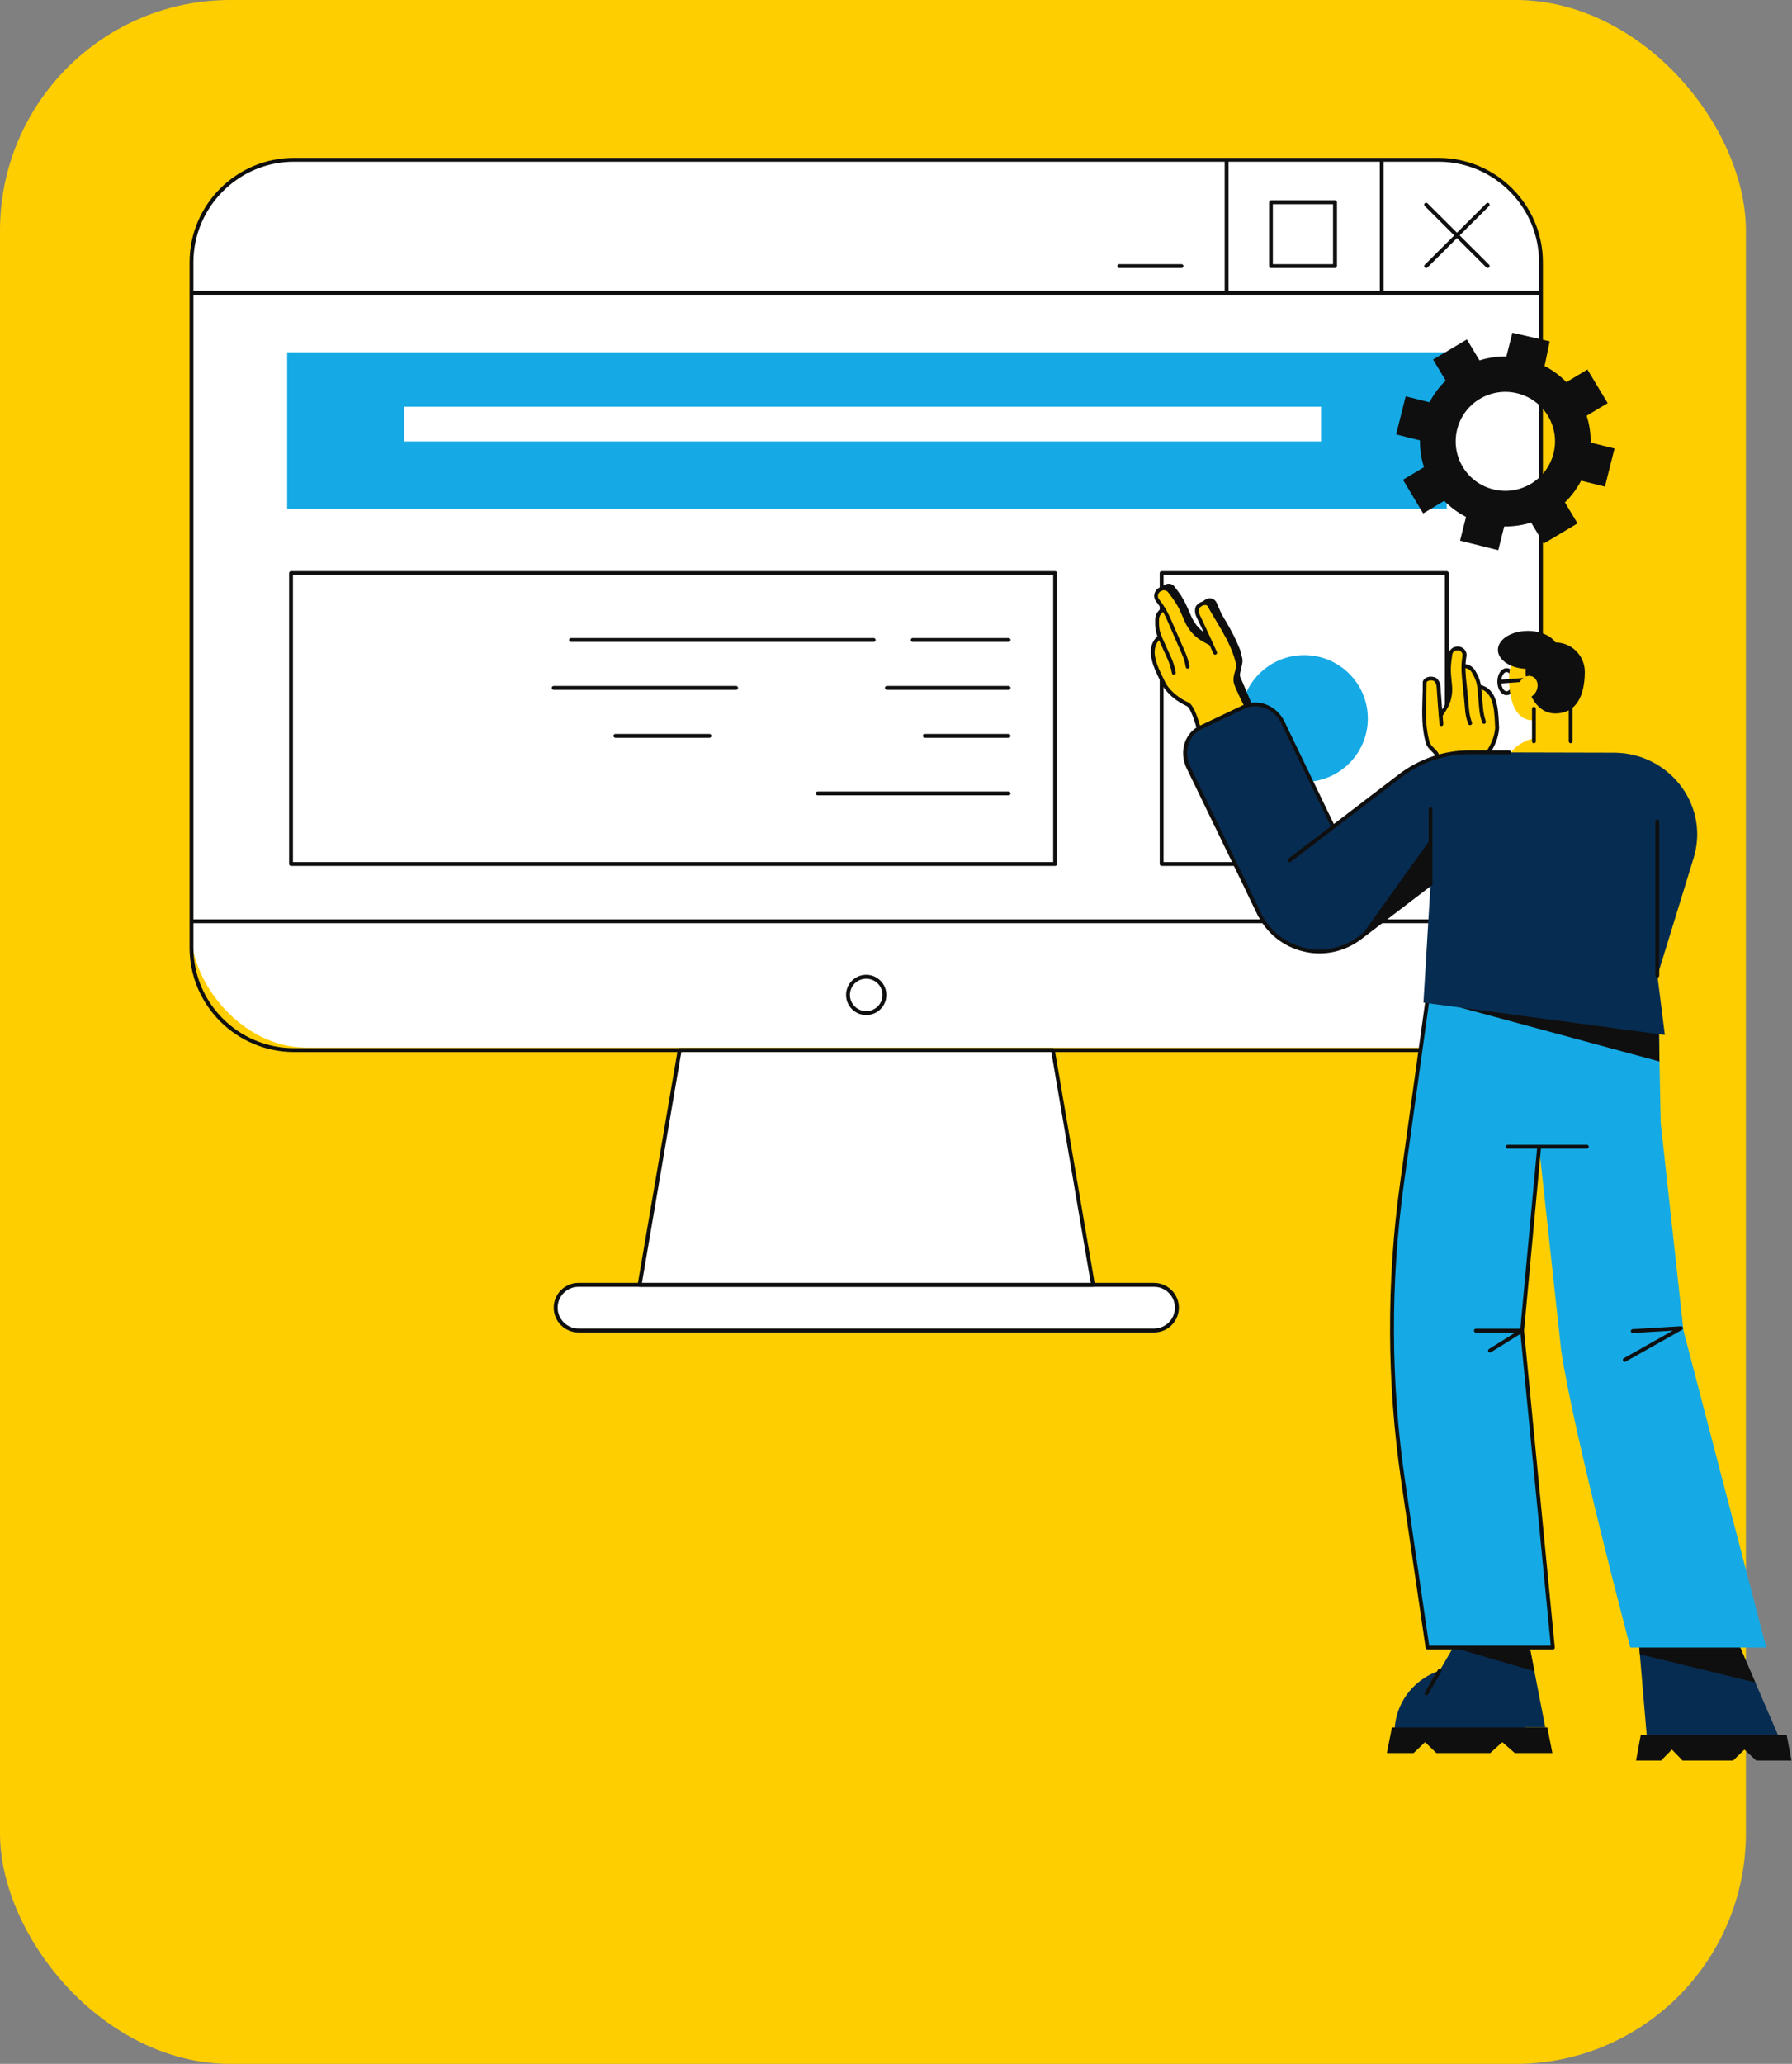 <?xml version="1.0" encoding="UTF-8"?> <svg xmlns="http://www.w3.org/2000/svg" width="311" height="358" viewBox="0 0 311 358" fill="none"><rect x="0" y="0" width="311" height="358" fill="#808080" stroke="none"/> <rect width="303" height="358" rx="40" fill="#FFCE00"></rect> <g clip-path="url(#clip0_356_3098)"> <rect x="33.188" y="27.383" width="234.328" height="154.343" rx="20" fill="white"></rect> <path d="M267.392 50.657H33.234V45.978C33.234 35.997 41.337 27.9 51.325 27.9H249.286C259.274 27.9 267.376 35.997 267.376 45.978V50.657H267.392Z" fill="white"></path> <path d="M267.162 51.127H33.522C33.34 51.127 33.188 50.975 33.188 50.793C33.188 50.611 33.34 50.459 33.522 50.459H267.178C267.36 50.459 267.512 50.611 267.512 50.793C267.497 50.975 267.345 51.127 267.162 51.127Z" fill="#0F0F0F"></path> <path d="M239.795 51.127C239.613 51.127 239.461 50.976 239.461 50.793V27.779C239.461 27.596 239.613 27.444 239.795 27.444C239.978 27.444 240.13 27.596 240.13 27.779V50.778C240.13 50.976 239.978 51.127 239.795 51.127Z" fill="#0F0F0F"></path> <path d="M212.874 51.127C212.691 51.127 212.539 50.976 212.539 50.793V27.779C212.539 27.596 212.691 27.444 212.874 27.444C213.056 27.444 213.208 27.596 213.208 27.779V50.778C213.208 50.976 213.056 51.127 212.874 51.127Z" fill="#0F0F0F"></path> <rect x="96.664" y="222.671" width="107.672" height="8.457" rx="4.229" fill="white"></rect> <path d="M249.649 182.486H51.035C41.032 182.486 32.898 174.359 32.898 164.363V45.507C32.898 35.511 41.032 27.383 51.035 27.383H249.634C259.637 27.383 267.77 35.511 267.77 45.507V164.363C267.785 174.359 259.652 182.486 249.649 182.486ZM51.035 28.052C41.412 28.052 33.567 35.89 33.567 45.507V164.363C33.567 173.994 41.396 181.818 51.035 181.818H249.634C259.272 181.818 267.101 173.994 267.101 164.363V45.507C267.101 35.875 259.272 28.052 249.634 28.052H51.035Z" fill="#0F0F0F"></path> <path d="M111 222.783L118.039 181.964H182.794L189.733 222.783H111Z" fill="white"></path> <path d="M267.392 160.14H33.295C33.113 160.14 32.961 159.988 32.961 159.805C32.961 159.623 33.113 159.471 33.295 159.471H267.392C267.574 159.471 267.726 159.623 267.726 159.805C267.726 160.003 267.574 160.14 267.392 160.14Z" fill="#0F0F0F"></path> <path d="M189.68 223.214H110.995C110.903 223.214 110.797 223.168 110.736 223.092C110.675 223.016 110.645 222.91 110.66 222.819L117.623 182.091C117.653 181.924 117.79 181.818 117.957 181.818H182.718C182.885 181.818 183.022 181.939 183.052 182.091L190.015 222.819C190.03 222.91 190 223.016 189.939 223.092C189.878 223.168 189.787 223.214 189.68 223.214ZM111.405 222.545H189.3L182.459 182.486H118.246L111.405 222.545Z" fill="#0F0F0F"></path> <path d="M200.289 231.129H100.396C98.024 231.129 96.094 229.199 96.094 226.829C96.094 224.46 98.024 222.53 100.396 222.53H200.289C202.66 222.53 204.591 224.46 204.591 226.829C204.591 229.199 202.66 231.129 200.289 231.129ZM100.396 223.214C98.404 223.214 96.778 224.839 96.778 226.829C96.778 228.819 98.404 230.445 100.396 230.445H200.289C202.28 230.445 203.907 228.819 203.907 226.829C203.907 224.839 202.28 223.214 200.289 223.214H100.396Z" fill="#0F0F0F"></path> <path d="M150.332 176.075C148.402 176.075 146.836 174.511 146.836 172.581C146.836 170.652 148.402 169.087 150.332 169.087C152.263 169.087 153.829 170.652 153.829 172.581C153.844 174.511 152.263 176.075 150.332 176.075ZM150.332 169.771C148.767 169.771 147.505 171.032 147.505 172.581C147.505 174.131 148.767 175.392 150.332 175.392C151.898 175.392 153.16 174.131 153.16 172.581C153.16 171.032 151.898 169.771 150.332 169.771Z" fill="#0F0F0F"></path> <path d="M205.049 46.494H194.241C194.058 46.494 193.906 46.342 193.906 46.159C193.906 45.977 194.058 45.825 194.241 45.825H205.049C205.232 45.825 205.384 45.977 205.384 46.159C205.384 46.342 205.247 46.494 205.049 46.494Z" fill="#0F0F0F"></path> <path d="M258.197 46.494C258.106 46.494 258.03 46.464 257.954 46.403L247.267 35.739C247.13 35.602 247.13 35.389 247.267 35.268C247.403 35.131 247.616 35.131 247.738 35.268L258.425 45.917C258.562 46.053 258.562 46.266 258.425 46.388C258.364 46.464 258.273 46.494 258.197 46.494Z" fill="#0F0F0F"></path> <path d="M247.51 46.494C247.419 46.494 247.343 46.464 247.267 46.403C247.13 46.266 247.13 46.053 247.267 45.932L257.954 35.283C258.091 35.146 258.303 35.146 258.425 35.283C258.562 35.419 258.562 35.632 258.425 35.754L247.738 46.403C247.677 46.464 247.586 46.494 247.51 46.494Z" fill="#0F0F0F"></path> <path d="M231.697 46.494H220.584C220.402 46.494 220.25 46.342 220.25 46.16V35.085C220.25 34.903 220.402 34.751 220.584 34.751H231.697C231.88 34.751 232.032 34.903 232.032 35.085V46.16C232.032 46.342 231.88 46.494 231.697 46.494ZM220.904 45.825H231.348V35.419H220.904V45.825Z" fill="#0F0F0F"></path> <path d="M251.083 150.205H201.6C201.418 150.205 201.266 150.053 201.266 149.87V99.405C201.266 99.223 201.418 99.071 201.6 99.071H251.083C251.265 99.071 251.417 99.223 251.417 99.405V149.87C251.417 150.053 251.265 150.205 251.083 150.205ZM201.935 149.536H250.748V99.739H201.935V149.536Z" fill="#0F0F0F"></path> <path d="M183.114 150.205H50.506C50.324 150.205 50.172 150.053 50.172 149.87V99.405C50.172 99.223 50.324 99.071 50.506 99.071H183.114C183.296 99.071 183.448 99.223 183.448 99.405V149.87C183.448 150.053 183.311 150.205 183.114 150.205ZM50.841 149.536H182.779V99.739H50.841V149.536Z" fill="#0F0F0F"></path> <path d="M226.349 135.636C232.445 135.636 237.386 130.712 237.386 124.638C237.386 118.563 232.445 113.639 226.349 113.639C220.254 113.639 215.312 118.563 215.312 124.638C215.312 130.712 220.254 135.636 226.349 135.636Z" fill="#15AAE5"></path> <path d="M175.028 111.345H158.397C158.215 111.345 158.062 111.193 158.062 111.011C158.062 110.829 158.215 110.677 158.397 110.677H175.043C175.226 110.677 175.378 110.829 175.378 111.011C175.378 111.193 175.226 111.345 175.028 111.345Z" fill="#0F0F0F"></path> <path d="M151.631 111.345H99.092C98.91 111.345 98.758 111.193 98.758 111.011C98.758 110.829 98.91 110.677 99.092 110.677H151.631C151.813 110.677 151.965 110.829 151.965 111.011C151.965 111.193 151.813 111.345 151.631 111.345Z" fill="#0F0F0F"></path> <path d="M175.028 119.655H153.913C153.73 119.655 153.578 119.503 153.578 119.321C153.578 119.138 153.73 118.986 153.913 118.986H175.043C175.226 118.986 175.378 119.138 175.378 119.321C175.378 119.518 175.226 119.655 175.028 119.655Z" fill="#0F0F0F"></path> <path d="M127.75 119.655H96.084C95.902 119.655 95.75 119.503 95.75 119.321C95.75 119.138 95.902 118.986 96.084 118.986H127.75C127.933 118.986 128.085 119.138 128.085 119.321C128.085 119.518 127.933 119.655 127.75 119.655Z" fill="#0F0F0F"></path> <path d="M175.032 127.98H160.499C160.316 127.98 160.164 127.828 160.164 127.646C160.164 127.463 160.316 127.312 160.499 127.312H175.032C175.214 127.312 175.366 127.463 175.366 127.646C175.381 127.828 175.229 127.98 175.032 127.98Z" fill="#0F0F0F"></path> <path d="M123.13 127.98H106.803C106.621 127.98 106.469 127.828 106.469 127.646C106.469 127.463 106.621 127.312 106.803 127.312H123.13C123.313 127.312 123.465 127.463 123.465 127.646C123.465 127.828 123.313 127.98 123.13 127.98Z" fill="#0F0F0F"></path> <path d="M175.03 137.96H141.905C141.722 137.96 141.57 137.808 141.57 137.626C141.57 137.444 141.722 137.292 141.905 137.292H175.045C175.228 137.292 175.38 137.444 175.38 137.626C175.38 137.808 175.228 137.96 175.03 137.96Z" fill="#0F0F0F"></path> <path d="M251.081 61.123H49.836V88.285H251.081V61.123Z" fill="#15AAE5"></path> <path d="M229.269 70.557H70.164V76.572H229.269V70.557Z" fill="white"></path> <path d="M253.394 93.784L260.022 95.44L261.056 91.323C262.668 91.338 264.233 91.111 265.723 90.64L267.912 94.286L273.78 90.792L271.591 87.146C272.716 86.067 273.659 84.791 274.404 83.378L278.539 84.411L280.196 77.803L276.061 76.77C276.076 75.175 275.848 73.61 275.361 72.121L279.01 69.934L275.498 64.1L271.85 66.288C270.755 65.179 269.493 64.222 268.064 63.493L268.946 59.209L262.47 57.72L261.436 61.837C259.825 61.822 258.259 62.05 256.769 62.521L254.58 58.875L248.712 62.369L250.901 66.015C249.776 67.093 248.834 68.369 248.089 69.782L243.954 68.749L242.297 75.357L246.432 76.39C246.417 77.985 246.645 79.55 247.131 81.039L243.483 83.226L246.994 89.06L250.643 86.872C251.737 87.981 252.999 88.938 254.428 89.667L253.394 93.784ZM252.893 74.476C254.048 69.873 258.73 67.078 263.352 68.233C267.973 69.387 270.77 74.051 269.615 78.639C268.46 83.242 263.777 86.037 259.156 84.882C254.535 83.743 251.737 79.079 252.893 74.476Z" fill="#0F0F0F"></path> <path d="M285.821 301.434H308.777L300.415 282.08H284.18L285.821 301.434Z" fill="#072C51"></path> <path d="M284.605 286.956L304.626 291.833L300.415 282.08H284.18L284.605 286.956Z" fill="#0F0F0F"></path> <path d="M283.938 305.383H288.285L290.155 303.485L292.01 305.383H300.781L302.742 303.485L304.78 305.383H310.906L310.07 300.917H284.758L283.938 305.383Z" fill="#0F0F0F"></path> <path d="M242.145 302.193C242.069 301.646 242.023 301.084 242.023 300.522C242.023 294.294 247.116 289.235 253.395 289.235C259.673 289.235 264.766 294.294 264.766 300.522C264.766 301.084 264.72 301.646 264.644 302.193H242.145Z" fill="#072C51"></path> <path d="M244.109 299.641H268.189L265.24 284.495H252.942L244.109 299.641Z" fill="#072C51"></path> <path d="M252.195 285.771L266.303 289.903L265.239 284.495H252.94L252.195 285.771Z" fill="#0F0F0F"></path> <path d="M247.554 294.066C247.493 294.066 247.432 294.051 247.387 294.02C247.219 293.929 247.174 293.716 247.265 293.564L249.576 289.615C249.667 289.448 249.88 289.402 250.032 289.493C250.199 289.584 250.245 289.797 250.153 289.949L247.843 293.899C247.782 294.005 247.66 294.066 247.554 294.066Z" fill="#0F0F0F"></path> <path d="M240.688 304.092H245.324L247.316 302.193L249.292 304.092H258.626L260.724 302.193L262.898 304.092H269.419L268.538 299.641H241.569L240.688 304.092Z" fill="#0F0F0F"></path> <path d="M243.309 205.227L247.748 173.235H269.122H269.502H287.79L288.216 194.761L292.168 230.809L306.534 285.787H282.941C282.941 285.787 273.074 248.614 270.946 234.273L267.115 199.045L264.166 230.809L269.517 285.787H247.748L243.522 256.954C240.998 239.788 240.937 222.378 243.309 205.227Z" fill="#15AAE5"></path> <path d="M269.514 286.106H247.744C247.577 286.106 247.44 285.984 247.41 285.817L243.184 256.984C240.66 239.803 240.599 222.378 242.986 205.182L247.425 173.189C247.455 173.007 247.623 172.885 247.805 172.9C247.987 172.931 248.109 173.098 248.094 173.28L243.655 205.273C241.283 222.409 241.344 239.772 243.853 256.893L248.033 285.452H269.134L263.828 230.84C263.828 230.825 263.828 230.794 263.828 230.779L266.777 199.014C266.792 198.832 266.96 198.695 267.142 198.71C267.325 198.726 267.461 198.893 267.446 199.075L264.497 230.81L269.833 285.756C269.848 285.847 269.818 285.939 269.742 286.015C269.696 286.075 269.605 286.106 269.514 286.106Z" fill="#0F0F0F"></path> <path d="M275.397 199.242H261.655C261.472 199.242 261.32 199.09 261.32 198.908C261.32 198.726 261.472 198.574 261.655 198.574H275.397C275.58 198.574 275.732 198.726 275.732 198.908C275.732 199.09 275.595 199.242 275.397 199.242Z" fill="#0F0F0F"></path> <path d="M259.949 194.366H259.995C263.491 194.366 266.334 191.525 266.334 188.031V180.709H253.625V188.031C253.61 191.54 256.453 194.366 259.949 194.366Z" fill="#15AAE5"></path> <path d="M281.965 236.233C281.843 236.233 281.736 236.172 281.676 236.066C281.584 235.899 281.645 235.701 281.797 235.61L290.31 230.81L283.378 231.22C283.196 231.235 283.029 231.083 283.029 230.901C283.013 230.718 283.165 230.551 283.348 230.551L291.724 230.05C291.876 230.035 292.028 230.141 292.059 230.293C292.104 230.445 292.043 230.597 291.907 230.673L282.132 236.187C282.071 236.218 282.025 236.233 281.965 236.233Z" fill="#0F0F0F"></path> <path d="M258.587 234.607C258.48 234.607 258.359 234.547 258.298 234.455C258.207 234.304 258.252 234.091 258.404 234L262.98 231.144H256.139C255.957 231.144 255.805 230.992 255.805 230.81C255.805 230.627 255.957 230.475 256.139 230.475H264.151C264.303 230.475 264.439 230.582 264.47 230.718C264.515 230.855 264.455 231.022 264.318 231.098L258.739 234.562C258.708 234.592 258.647 234.607 258.587 234.607Z" fill="#0F0F0F"></path> <path d="M287.998 184.127L287.861 174.222L247.758 173.235L287.998 184.127Z" fill="#0F0F0F"></path> <path d="M249.436 130.896C249.238 130.623 247.611 129.392 247.368 126.931L247.277 125.959C247.17 124.865 247.353 123.908 247.246 122.815L247.368 118.12L248.782 117.756L249.603 118.743L250.652 130.775L249.436 130.896Z" fill="#FFCE00"></path> <path d="M250.254 128.921L253.325 124.151C254.1 122.936 254.45 121.508 254.298 120.065C254.024 117.3 253.796 116.039 254.085 114.08L254.13 113.806C254.237 113.062 253.613 112.409 252.853 112.485L252.747 112.5C252.2 112.545 251.774 112.971 251.698 113.502C251.531 114.657 251.348 115.751 251.5 117.452L251.652 119.002C251.789 120.43 251.44 121.858 250.664 123.058L249.828 124.364L250.254 128.921Z" fill="#FFCE00"></path> <path d="M257.43 127.16L256.731 119.321C256.655 118.485 256.412 117.68 255.986 116.951L255.712 116.465C255.226 115.599 254.116 115.295 253.234 115.781C252.915 115.964 252.793 116.374 252.976 116.693L253.402 117.437C253.918 118.333 254.222 119.336 254.314 120.354L254.952 127.387L257.43 127.16Z" fill="#FFCE00"></path> <path d="M259.117 128.831C259.619 127.752 259.847 126.567 259.74 125.397L259.528 122.876C259.452 122.04 259.208 121.235 258.783 120.506L258.509 120.02C258.023 119.154 256.913 118.85 256.031 119.336C255.712 119.518 255.59 119.928 255.773 120.247L256.974 122.359L257.84 131.565L259.117 128.831Z" fill="#FFCE00"></path> <path d="M258.392 136.016L256.69 119.153L253.923 120.353L248.906 125.26L250.077 136.593L258.392 136.016Z" fill="#FFCE00"></path> <path d="M255.124 125.792C254.988 125.792 254.851 125.701 254.805 125.564L254.729 125.352C254.486 124.653 254.334 123.939 254.273 123.21C254.197 122.344 254.091 121.22 254.076 121.053C254 120.247 253.924 119.549 253.863 118.941C253.65 116.936 253.528 115.72 253.772 114.019L253.817 113.746C253.848 113.487 253.771 113.244 253.589 113.062C253.407 112.88 253.163 112.788 252.905 112.804L252.799 112.819C252.403 112.849 252.099 113.153 252.038 113.533L252.008 113.776C251.856 114.854 251.704 115.872 251.856 117.407L252.008 118.956C252.145 120.445 251.78 121.964 250.974 123.225L250.336 124.212C250.229 124.364 250.032 124.41 249.88 124.319C249.728 124.212 249.682 124.015 249.773 123.863L250.412 122.875C251.142 121.736 251.476 120.369 251.354 119.032L251.202 117.483C251.05 115.857 251.202 114.763 251.37 113.685L251.4 113.457C251.506 112.773 252.054 112.242 252.753 112.166L252.859 112.15C253.331 112.105 253.772 112.272 254.106 112.606C254.425 112.94 254.577 113.396 254.501 113.852L254.456 114.125C254.228 115.751 254.334 116.875 254.547 118.88C254.608 119.488 254.684 120.187 254.76 120.992C254.775 121.144 254.881 122.268 254.957 123.134C255.018 123.817 255.17 124.486 255.383 125.124L255.459 125.336C255.52 125.519 255.429 125.701 255.246 125.762C255.185 125.792 255.155 125.792 255.124 125.792Z" fill="#0F0F0F"></path> <path d="M257.541 125.564C257.404 125.564 257.267 125.473 257.222 125.337L257.146 125.078C256.918 124.395 256.781 123.681 256.72 122.967L256.401 119.351C256.325 118.561 256.097 117.817 255.701 117.118L255.428 116.632C255.139 116.131 254.576 115.842 253.999 115.888C253.816 115.903 253.649 115.766 253.634 115.584C253.619 115.401 253.756 115.234 253.938 115.219C254.774 115.143 255.58 115.569 256.005 116.298L256.279 116.784C256.72 117.559 256.978 118.394 257.07 119.29L257.389 122.906C257.45 123.574 257.587 124.243 257.784 124.866L257.86 125.124C257.921 125.306 257.815 125.488 257.647 125.549C257.617 125.564 257.586 125.564 257.541 125.564Z" fill="#0F0F0F"></path> <path d="M258.391 136.35C258.224 136.35 258.087 136.228 258.057 136.077C258.026 135.894 257.981 135.651 257.92 135.378C257.616 133.95 257.16 131.777 257.722 130.668L257.753 130.623C258.817 129.149 259.364 127.767 259.486 126.263C259.471 125.974 259.455 125.686 259.44 125.367C259.319 122.951 259.151 119.928 256.643 119.442C256.461 119.412 256.339 119.229 256.385 119.047C256.415 118.865 256.597 118.743 256.78 118.789C259.82 119.366 259.988 122.815 260.124 125.336C260.14 125.655 260.155 125.959 260.17 126.248V126.278V126.309C260.048 127.949 259.471 129.453 258.33 131.018C257.89 131.929 258.346 134.086 258.589 135.256C258.65 135.545 258.695 135.803 258.741 135.985C258.771 136.168 258.65 136.335 258.467 136.365C258.437 136.35 258.407 136.35 258.391 136.35Z" fill="#0F0F0F"></path> <path d="M250.075 136.927C249.893 136.927 249.756 136.79 249.741 136.608C249.725 136.395 249.71 136.107 249.695 135.788C249.634 134.512 249.528 132.37 249.269 131.489C249.133 131.003 248.798 130.653 248.433 130.304C248.023 129.894 247.612 129.483 247.43 128.815C246.715 126.217 246.791 123.741 246.867 121.128C246.898 120.262 246.928 119.366 246.913 118.485C246.883 118.151 247.065 117.832 247.4 117.619C247.916 117.3 248.692 117.285 249.254 117.604L249.315 117.634C249.619 117.893 249.938 118.409 249.984 118.986C250.136 121.052 250.303 123.392 250.486 125.579C250.501 125.762 250.364 125.929 250.182 125.944C249.999 125.959 249.832 125.822 249.817 125.64C249.619 123.453 249.452 121.113 249.315 119.032C249.285 118.682 249.087 118.333 248.905 118.151C248.524 117.953 248.038 117.999 247.764 118.166C247.582 118.287 247.582 118.409 247.582 118.439C247.582 119.366 247.552 120.262 247.536 121.128C247.46 123.68 247.384 126.111 248.068 128.618C248.205 129.104 248.54 129.453 248.905 129.802C249.315 130.213 249.725 130.623 249.908 131.291C250.166 132.248 250.273 134.345 250.349 135.727C250.364 136.046 250.379 136.335 250.394 136.547C250.41 136.73 250.273 136.897 250.075 136.897C250.09 136.927 250.09 136.927 250.075 136.927Z" fill="#0F0F0F"></path> <path d="M208.529 124.577L209.365 126.521L217.528 122.754C217.528 122.754 217.604 122.724 217.011 121.554L215.202 117.316C215.187 117.148 215.187 116.981 215.202 116.814C215.263 116.571 215.385 116.191 215.461 115.69C215.598 115.189 215.704 114.687 215.582 114.125C215.537 113.943 215.491 113.761 215.43 113.579C215.354 113.153 215.218 112.682 215.005 112.211L214.731 111.588C213.986 109.826 213.013 108.201 212.025 106.56L211.143 104.555C210.855 103.902 210.094 103.598 209.426 103.887L209.334 103.932C209.228 103.978 209.121 104.054 209.03 104.114C208.848 104.236 208.696 104.403 208.574 104.585C208.453 104.92 208.437 105.482 208.65 105.937C209.38 107.487 210.17 109.188 210.931 110.844L209.821 110.252C208.453 109.522 207.373 108.353 206.75 106.925L206.081 105.39C205.853 104.859 205.61 104.418 205.382 104.008C205.336 103.932 205.291 103.841 205.245 103.765C205.215 103.719 205.184 103.674 205.154 103.613C205.093 103.507 205.032 103.416 204.971 103.309C204.941 103.248 204.895 103.203 204.865 103.157C204.622 102.793 204.363 102.459 204.12 102.124C204.09 102.094 204.059 102.048 204.029 102.018C203.968 101.927 203.892 101.836 203.831 101.745C203.664 101.517 203.421 101.365 203.147 101.289C203.147 101.289 203.147 101.289 203.132 101.289C203.101 101.274 203.056 101.274 203.025 101.274C202.858 101.243 202.676 101.243 202.509 101.289C202.433 101.304 202.372 101.334 202.296 101.365L202.189 101.41C202.098 101.456 202.007 101.501 201.931 101.562C201.384 101.972 201.247 102.762 201.688 103.324L201.87 103.567C201.961 103.674 202.037 103.795 202.113 103.902C202.144 103.932 202.159 103.978 202.189 104.008C202.235 104.084 202.296 104.16 202.341 104.221C202.372 104.266 202.402 104.312 202.433 104.342C202.478 104.403 202.524 104.479 202.554 104.54C202.585 104.585 202.615 104.631 202.645 104.676C202.691 104.737 202.721 104.798 202.767 104.859C202.767 104.874 202.782 104.874 202.782 104.889C202.767 104.889 202.767 104.904 202.752 104.904C202.691 104.935 202.63 104.965 202.569 104.995C202.554 105.011 202.539 105.011 202.524 105.026C202.463 105.071 202.387 105.117 202.326 105.163C202.311 105.178 202.296 105.178 202.296 105.193C202.25 105.239 202.189 105.284 202.144 105.33C202.129 105.345 202.113 105.36 202.098 105.375C202.037 105.436 201.992 105.497 201.946 105.573C201.946 105.588 201.931 105.588 201.931 105.603C201.885 105.664 201.855 105.725 201.824 105.785C201.809 105.801 201.809 105.816 201.794 105.846C201.764 105.922 201.733 105.998 201.703 106.074C201.703 106.089 201.703 106.089 201.703 106.104C201.688 106.18 201.657 106.256 201.657 106.332C201.657 106.347 201.657 106.378 201.642 106.393C201.627 106.484 201.627 106.56 201.627 106.651V107.259C201.627 108.079 201.779 108.9 202.083 109.659C201.368 109.948 200.852 110.631 200.852 111.452V112.059C200.852 112.773 200.973 113.487 201.201 114.171C201.627 115.538 202.372 116.905 202.904 118.03C203.694 119.23 204.713 120.141 206.02 120.901L206.872 121.524C206.826 121.524 209.03 126.172 208.529 124.577Z" fill="#0F0F0F"></path> <path d="M214.367 117.847C214.413 117.498 215.31 115.478 214.23 113.032L213.805 112.06C213.333 110.966 212.816 110.92 212.345 109.842L210.384 105.36C210.095 104.707 209.335 104.403 208.666 104.692L208.575 104.737C207.921 105.026 207.617 105.786 207.906 106.439L213.151 118.379L214.367 117.847Z" fill="#FFCE00"></path> <path d="M212.53 116.404L207.118 113.488C205.75 112.743 204.655 111.573 204.047 110.146C202.846 107.381 202.39 106.089 201.098 104.388L200.915 104.145C200.414 103.492 200.672 102.55 201.417 102.231L201.523 102.185C202.056 101.957 202.694 102.109 203.044 102.58C203.819 103.598 204.564 104.525 205.309 106.211L205.978 107.745C206.601 109.158 207.68 110.328 209.049 111.072L210.523 111.862L212.53 116.404Z" fill="#FFCE00"></path> <path d="M204.834 118.47L201.368 110.708C201.004 109.887 200.806 108.991 200.821 108.08V107.472C200.836 106.393 201.718 105.527 202.797 105.543C203.208 105.543 203.527 105.877 203.527 106.272L203.512 107.199C203.497 108.307 203.725 109.416 204.181 110.434L207.282 117.407L204.834 118.47Z" fill="#FFCE00"></path> <path d="M204.122 120.916C203.073 120.172 202.252 119.154 201.72 117.984L200.595 115.493C200.23 114.673 200.032 113.776 200.048 112.865V112.257C200.063 111.179 200.945 110.313 202.024 110.328C202.434 110.328 202.754 110.662 202.754 111.057L202.723 113.67L206.752 122.815L204.122 120.916Z" fill="#FFCE00"></path> <path d="M208.595 127.327L201.328 110.526L204.566 110.222L211.894 112.242L216.758 123.575L208.595 127.327Z" fill="#FFCE00"></path> <path d="M206.126 115.994C205.974 115.994 205.822 115.887 205.792 115.72L205.746 115.492C205.609 114.763 205.396 114.065 205.092 113.381C204.712 112.515 204.226 111.406 204.15 111.239C203.785 110.434 203.496 109.735 203.238 109.127C202.371 107.107 201.9 105.998 200.821 104.57L200.638 104.327C200.334 103.932 200.243 103.431 200.365 102.96C200.486 102.489 200.821 102.094 201.277 101.896L201.383 101.851C202.067 101.562 202.858 101.76 203.299 102.352L203.451 102.565C204.165 103.491 204.895 104.448 205.594 106.059L206.263 107.593C206.856 108.93 207.89 110.054 209.182 110.753L210.307 111.36C210.474 111.452 210.535 111.649 210.444 111.816C210.352 111.983 210.155 112.044 209.988 111.953L208.863 111.345C207.434 110.586 206.293 109.34 205.64 107.866L204.971 106.332C204.302 104.798 203.618 103.917 202.903 102.975L202.751 102.762C202.493 102.413 202.022 102.291 201.626 102.474L201.52 102.519C201.262 102.641 201.064 102.853 200.988 103.142C200.912 103.415 200.973 103.704 201.14 103.932L201.322 104.175C202.463 105.664 202.979 106.864 203.831 108.869C204.089 109.477 204.393 110.176 204.743 110.966C204.819 111.117 205.305 112.242 205.685 113.107C206.005 113.837 206.233 114.596 206.385 115.371L206.43 115.599C206.461 115.781 206.339 115.948 206.157 115.994C206.172 115.994 206.157 115.994 206.126 115.994Z" fill="#0F0F0F"></path> <path d="M203.715 117.042C203.563 117.042 203.411 116.936 203.381 116.769L203.32 116.48C203.183 115.766 202.955 115.067 202.666 114.414L201.055 110.829C200.66 109.948 200.462 109.021 200.477 108.064V107.456C200.493 106.56 201.025 105.755 201.846 105.39C202.013 105.314 202.21 105.39 202.286 105.557C202.362 105.725 202.286 105.922 202.119 105.998C201.542 106.256 201.161 106.834 201.146 107.456V108.064C201.131 108.93 201.313 109.765 201.663 110.54L203.275 114.11C203.594 114.824 203.837 115.568 203.989 116.328L204.05 116.617C204.08 116.799 203.974 116.981 203.791 117.012C203.761 117.042 203.746 117.042 203.715 117.042Z" fill="#0F0F0F"></path> <path d="M208.836 129.575C208.699 129.575 208.562 129.484 208.516 129.347C208.425 129.074 208.288 128.587 208.136 127.98C207.68 126.278 206.844 123.103 206.023 122.511C204.123 121.615 202.785 120.506 201.812 119.017L201.782 118.971C201.645 118.698 201.508 118.394 201.356 118.09C200.155 115.66 198.513 112.318 201.067 110.206C201.204 110.084 201.417 110.1 201.539 110.252C201.66 110.388 201.645 110.601 201.493 110.723C199.35 112.5 200.794 115.432 201.964 117.802C202.116 118.105 202.253 118.394 202.39 118.668C203.302 120.035 204.549 121.068 206.343 121.903L206.388 121.934C207.346 122.572 208.076 125.078 208.79 127.797C208.942 128.375 209.079 128.861 209.155 129.104C209.216 129.271 209.125 129.469 208.957 129.529C208.912 129.575 208.866 129.575 208.836 129.575Z" fill="#0F0F0F"></path> <path d="M217.603 125.412C217.482 125.412 217.36 125.336 217.299 125.215C217.178 124.957 216.935 124.486 216.646 123.909C215.749 122.131 214.381 119.457 214.137 118.485C213.97 117.771 214.137 117.164 214.305 116.571C214.457 116.039 214.593 115.538 214.472 115.006C213.803 112.272 212.465 110.024 211.036 107.654C210.55 106.849 210.048 106.013 209.577 105.162C209.516 105.026 209.394 104.965 209.227 104.95C208.878 104.919 208.376 105.147 208.117 105.527C208.026 105.785 208.026 106.241 208.193 106.59C209.151 108.626 210.215 110.935 211.188 113.092C211.264 113.259 211.188 113.457 211.021 113.533C210.854 113.609 210.656 113.533 210.58 113.366C209.622 111.209 208.543 108.9 207.585 106.879C207.327 106.317 207.357 105.664 207.494 105.269L207.525 105.208C207.874 104.631 208.604 104.236 209.258 104.281C209.683 104.312 210.002 104.509 210.17 104.859C210.626 105.679 211.127 106.515 211.599 107.32C213.058 109.735 214.426 112.029 215.11 114.855C215.278 115.569 215.11 116.176 214.943 116.769C214.791 117.3 214.654 117.802 214.776 118.333C214.989 119.23 216.387 121.979 217.223 123.62C217.512 124.197 217.756 124.668 217.892 124.942C217.968 125.109 217.908 125.306 217.74 125.382C217.71 125.412 217.649 125.412 217.603 125.412Z" fill="#0F0F0F"></path> <path d="M268.791 137.368C272.779 137.368 276.012 135.212 276.012 132.552C276.012 129.893 272.779 127.737 268.791 127.737C264.803 127.737 261.57 129.893 261.57 132.552C261.57 135.212 264.803 137.368 268.791 137.368Z" fill="#FFCE00"></path> <path d="M218.726 158.894L236.603 154.321L222.617 125.306C221.341 122.648 218.3 121.448 215.853 122.617L208.373 126.172C205.91 127.342 204.953 130.441 206.23 133.099L218.726 158.894Z" fill="#072C51"></path> <path d="M218.73 159.228C218.608 159.228 218.486 159.152 218.426 159.046L205.93 133.251C205.245 131.838 205.139 130.213 205.641 128.785C206.097 127.478 207.024 126.445 208.225 125.883L215.704 122.329C218.334 121.083 221.572 122.359 222.925 125.169L236.911 154.185C236.957 154.276 236.957 154.382 236.911 154.473C236.866 154.564 236.79 154.625 236.683 154.656L218.821 159.213C218.79 159.228 218.76 159.228 218.73 159.228ZM217.848 122.511C217.225 122.511 216.586 122.648 216.008 122.921L208.529 126.476C207.48 126.977 206.69 127.873 206.294 128.998C205.854 130.258 205.945 131.686 206.553 132.947L218.927 158.499L236.151 154.094L222.348 125.443C221.436 123.605 219.657 122.511 217.848 122.511Z" fill="#0F0F0F"></path> <path d="M243.025 134.558C246.476 131.914 250.732 130.486 255.095 130.502L280.118 130.562C289.422 130.578 296.43 139.252 294.104 148.199C294.058 148.382 293.997 148.579 293.952 148.761L287.643 169.254L288.935 179.524L247.038 173.918L248.27 153.334L236.032 162.677C230.21 167.128 221.742 165.122 218.55 158.56L216.68 154.701L243.025 134.558Z" fill="#072C51"></path> <path d="M223.811 149.567C223.705 149.567 223.613 149.521 223.537 149.43C223.431 149.278 223.446 149.065 223.598 148.959L242.814 134.284C246.295 131.626 250.643 130.152 255.036 130.152C255.051 130.152 255.066 130.152 255.082 130.152L261.907 130.168C262.09 130.168 262.242 130.319 262.242 130.502C262.242 130.684 262.09 130.836 261.907 130.836L255.082 130.821C255.066 130.821 255.051 130.821 255.036 130.821C250.779 130.821 246.599 132.234 243.224 134.816L224.009 149.491C223.948 149.536 223.872 149.567 223.811 149.567Z" fill="#0F0F0F"></path> <path d="M228.994 165.38C228.067 165.38 227.124 165.274 226.212 165.046C222.716 164.211 219.812 161.902 218.262 158.681L216.392 154.823C216.316 154.655 216.377 154.458 216.544 154.382C216.711 154.306 216.909 154.367 216.985 154.534L218.854 158.392C220.329 161.431 223.065 163.618 226.364 164.393C229.678 165.183 233.129 164.454 235.835 162.388L248.073 153.045C248.225 152.939 248.438 152.954 248.544 153.106C248.65 153.258 248.635 153.47 248.483 153.577L236.246 162.919C234.117 164.53 231.579 165.38 228.994 165.38Z" fill="#0F0F0F"></path> <path d="M287.624 169.573C287.441 169.573 287.289 169.422 287.289 169.239V142.503C287.289 142.32 287.441 142.168 287.624 142.168C287.806 142.168 287.958 142.32 287.958 142.503V169.239C287.958 169.422 287.806 169.573 287.624 169.573Z" fill="#0F0F0F"></path> <path d="M248.264 153.653C248.082 153.653 247.93 153.501 247.93 153.319V140.361C247.93 140.178 248.082 140.026 248.264 140.026C248.447 140.026 248.599 140.178 248.599 140.361V153.319C248.599 153.501 248.447 153.653 248.264 153.653Z" fill="#0F0F0F"></path> <path d="M236.016 162.662L248.268 153.319V145.556L236.016 162.662Z" fill="#0F0F0F"></path> <path d="M261.463 120.582C260.566 120.582 259.867 119.549 259.867 118.243C259.867 116.936 260.566 115.903 261.463 115.903C262.36 115.903 263.06 116.936 263.06 118.243C263.075 119.549 262.36 120.582 261.463 120.582ZM261.463 116.572C261.023 116.572 260.536 117.255 260.536 118.243C260.536 119.23 261.023 119.914 261.463 119.914C261.904 119.914 262.391 119.23 262.391 118.243C262.406 117.255 261.904 116.572 261.463 116.572Z" fill="#0F0F0F"></path> <path d="M261.891 117.589C261.891 121.053 262.788 124.942 266.01 124.942C269.233 124.942 273.581 121.053 273.581 117.589C273.581 114.126 270.966 111.315 267.728 111.315C264.505 111.315 261.891 114.126 261.891 117.589Z" fill="#FFCE00"></path> <path d="M266.218 128.598H272.922V117.599H266.218V128.598Z" fill="#FFCE00"></path> <path d="M266.209 128.937C266.027 128.937 265.875 128.785 265.875 128.603V122.937C265.875 122.754 266.027 122.603 266.209 122.603C266.392 122.603 266.544 122.754 266.544 122.937V128.603C266.544 128.785 266.392 128.937 266.209 128.937Z" fill="#0F0F0F"></path> <path d="M272.584 128.922C272.402 128.922 272.25 128.77 272.25 128.587V122.921C272.25 122.739 272.402 122.587 272.584 122.587C272.767 122.587 272.919 122.739 272.919 122.921V128.587C272.919 128.77 272.767 128.922 272.584 128.922Z" fill="#0F0F0F"></path> <path d="M264.766 116.526C264.766 119.336 266.286 123.757 269.904 123.757C274.328 123.757 275.042 119.336 275.042 116.526C275.042 113.715 272.747 111.437 269.904 111.437C267.061 111.437 264.766 113.715 264.766 116.526Z" fill="#0F0F0F"></path> <path d="M265.16 116.025C268.031 116.025 270.359 114.549 270.359 112.728C270.359 110.908 268.031 109.432 265.16 109.432C262.289 109.432 259.961 110.908 259.961 112.728C259.961 114.549 262.289 116.025 265.16 116.025Z" fill="#0F0F0F"></path> <path d="M260.203 118.577C260.036 118.577 259.884 118.44 259.868 118.273C259.853 118.091 259.99 117.924 260.172 117.908L265.752 117.498C265.934 117.483 266.101 117.62 266.116 117.802C266.132 117.984 265.995 118.151 265.812 118.167L260.233 118.577C260.218 118.577 260.218 118.577 260.203 118.577Z" fill="#0F0F0F"></path> <path d="M263.651 118.501C263.21 119.488 263.53 120.582 264.366 120.946C265.202 121.311 266.22 120.794 266.661 119.807C267.102 118.82 266.783 117.726 265.947 117.361C265.111 116.997 264.092 117.513 263.651 118.501Z" fill="#FFCE00"></path> </g> <defs> <clipPath id="clip0_356_3098"> <rect width="278" height="278" fill="white" transform="translate(32.898 27.383)"></rect> </clipPath> </defs> </svg> 